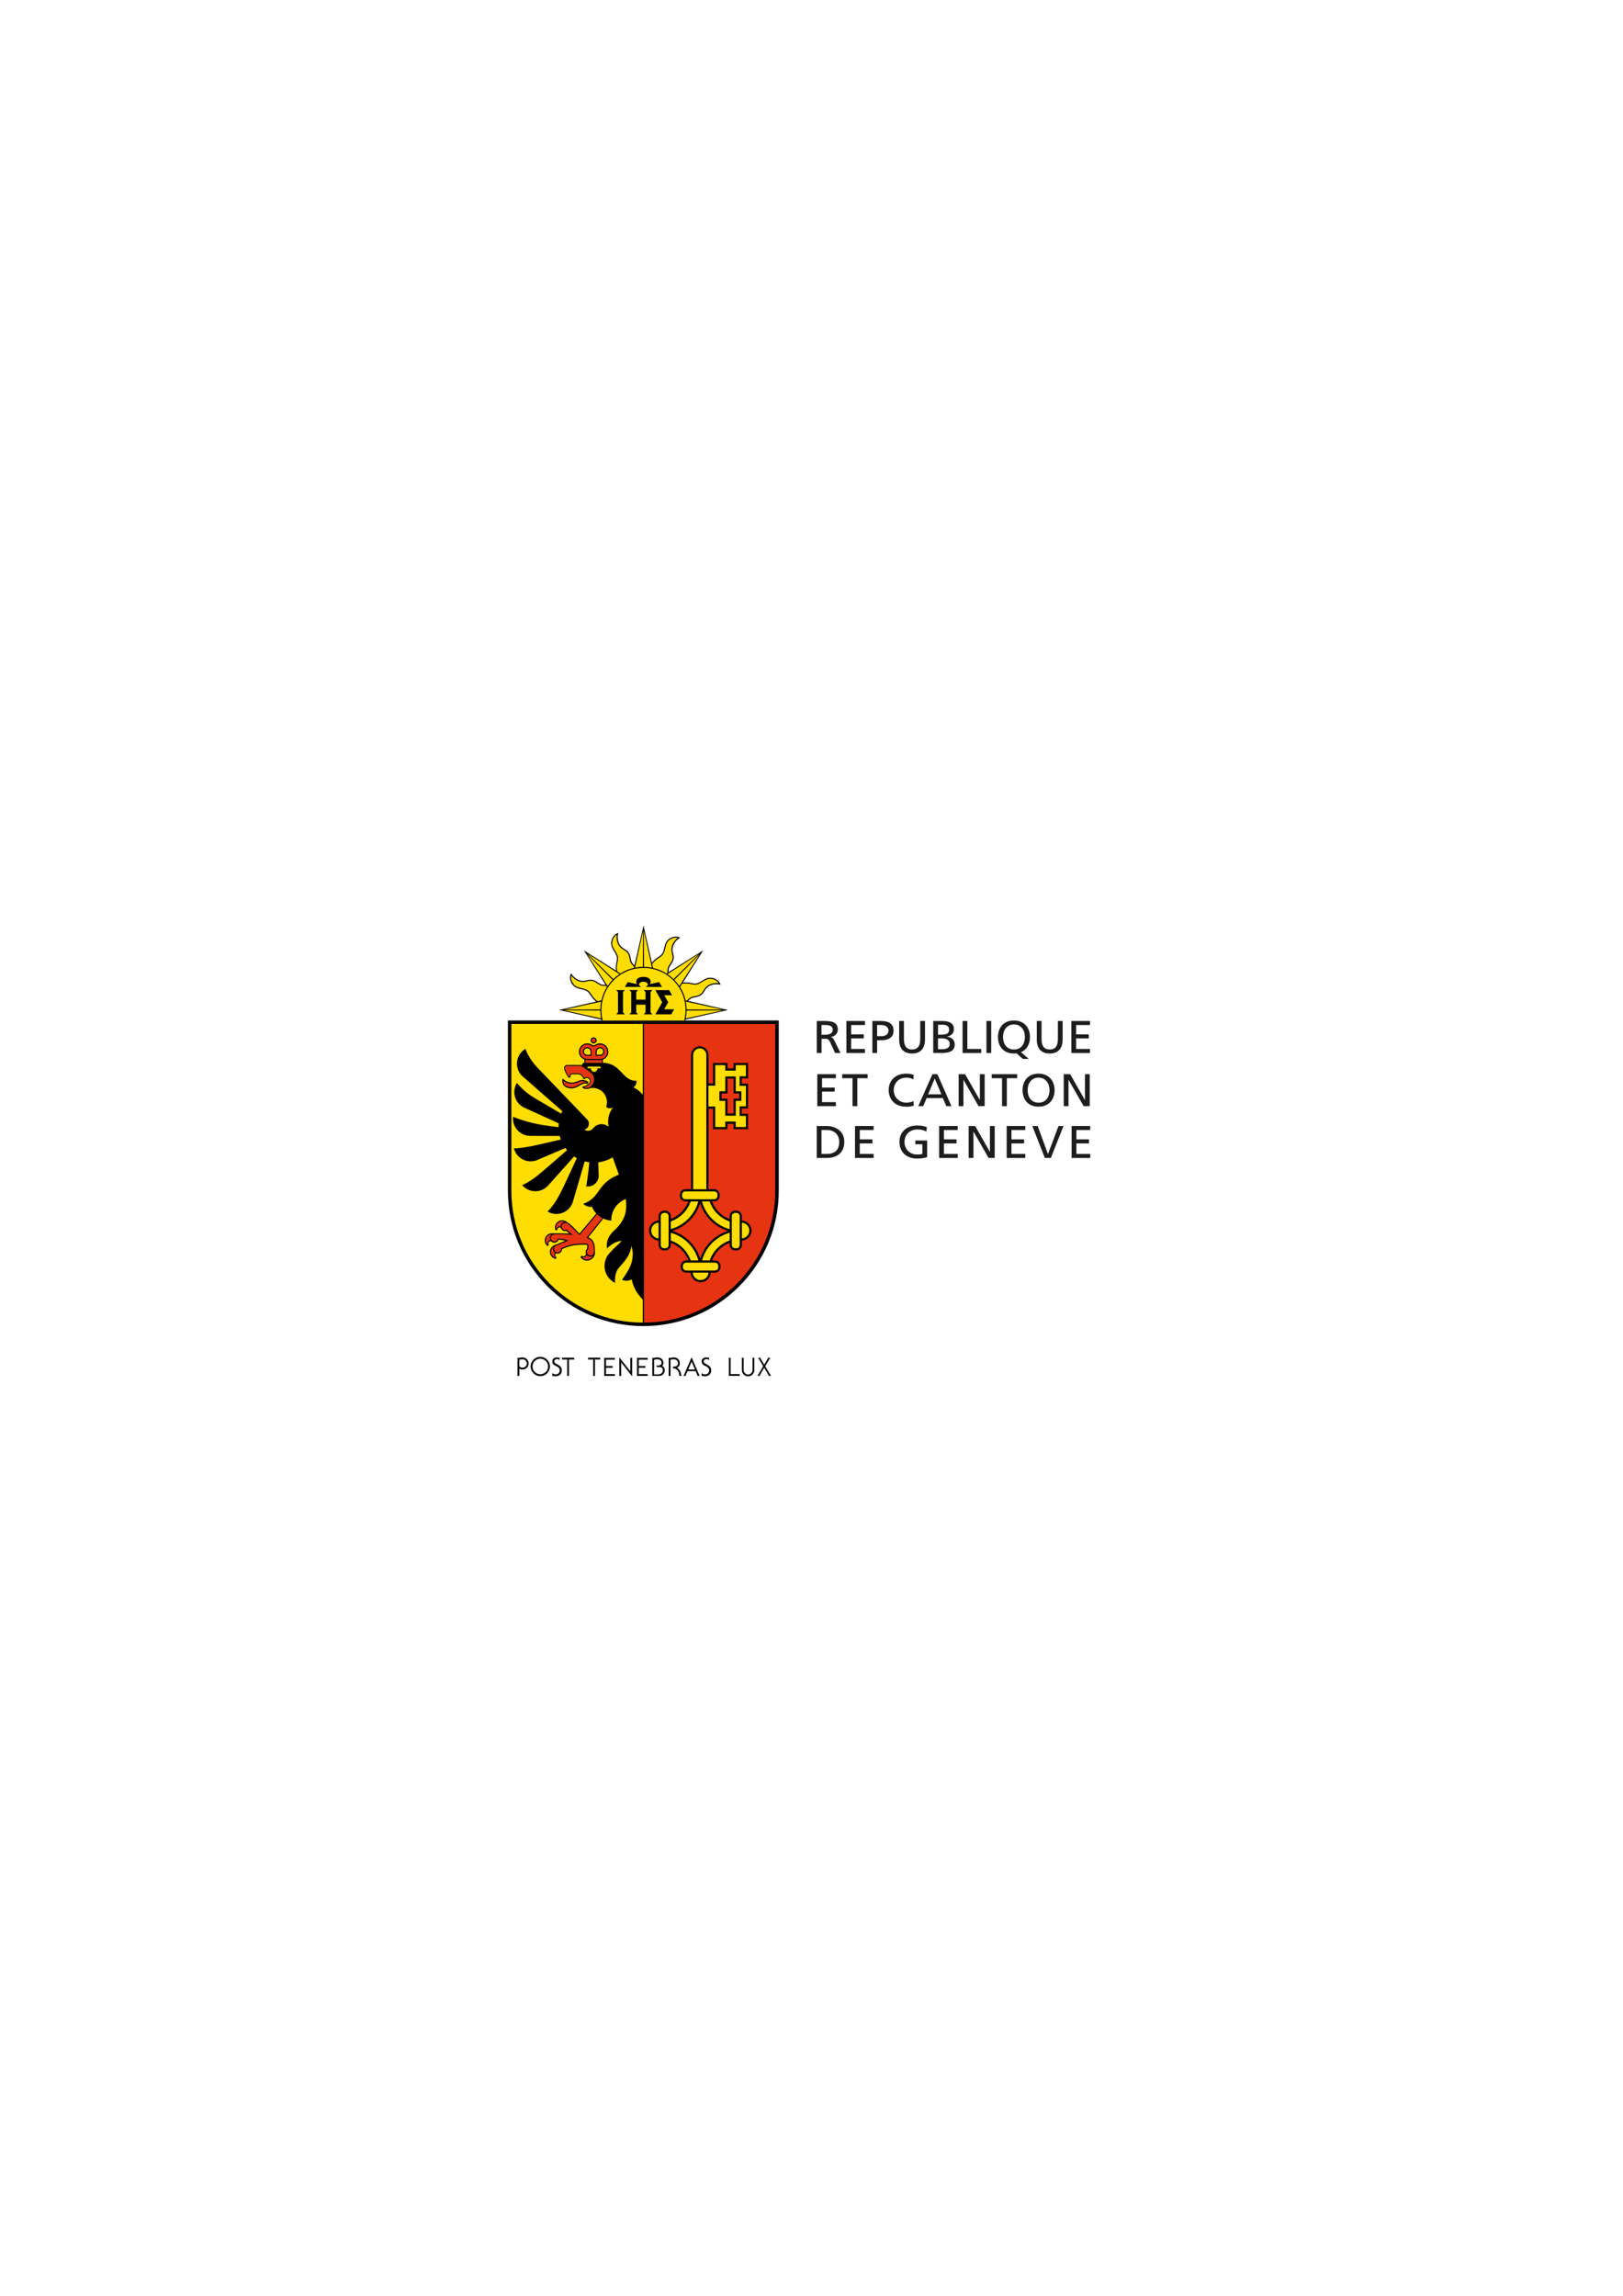 <?xml version="1.0" encoding="UTF-8"?> <svg xmlns="http://www.w3.org/2000/svg" version="1.1" viewBox="0 0 595.28 841.89"><defs><style> .cls-1 { stroke: #1d1d1b; stroke-width: .23px; } .cls-1, .cls-2 { fill: #fd0; } .cls-3 { fill: #1d1d1b; } .cls-4 { stroke: #e30613; stroke-width: .25px; } .cls-4, .cls-5 { fill: none; } .cls-6 { fill: #e63312; } .cls-5 { stroke: #000; stroke-width: 5.63px; } </style></defs><g><g id="Calque_1"><g><path d="M252.37,367.06c.1-.14.32-.37.9-.8.42-.32,1.03-.44,1.66-.56.71-.13,1.45-.28,2.09-.71.65-.45,1.01-1.02,1.35-1.57.42-.68.85-1.37,1.85-1.9,1.79-.93,3.68-.47,3.7-.47l.39.1-.15-.37c-.6-1.43-2.35-2.39-4.08-2.23-.91.08-1.76.61-2.59,1.12-.72.44-1.4.86-2.07.97-.59.1-1.16-.01-1.81-.14-.81-.16-1.79-.36-3.14-.19l7.46-11.81-12.68,7.98c-.03-.16-.04-.48.06-1.21.07-.53.42-1.04.78-1.57.41-.6.83-1.22.97-1.99.15-.78,0-1.43-.16-2.07-.18-.77-.37-1.57-.03-2.65.61-1.92,2.27-2.94,2.28-2.95l.34-.2-.37-.15c-1.44-.59-3.35-.03-4.46,1.31-.58.7-.82,1.68-1.04,2.62-.2.82-.38,1.6-.78,2.15-.35.49-.82.81-1.38,1.18-.69.45-1.52,1.01-2.36,2.09l-3.07-13.61-3.32,14.6c-.13-.1-.36-.31-.82-.91-.32-.42-.44-1.03-.56-1.66-.14-.71-.28-1.45-.71-2.09-.44-.65-1.02-1.01-1.57-1.35-.68-.42-1.38-.85-1.9-1.85-.93-1.79-.48-3.68-.47-3.7l.1-.39-.37.15c-1.43.6-2.39,2.35-2.23,4.08.08.91.61,1.77,1.12,2.6.44.72.86,1.4.97,2.07.1.59,0,1.16-.14,1.81-.16.81-.36,1.79-.19,3.15l-11.8-7.45,7.97,12.66c-.17.03-.48.04-1.22-.07-.53-.07-1.03-.42-1.57-.78-.6-.41-1.22-.83-1.99-.97-.77-.14-1.43,0-2.07.16-.77.18-1.57.37-2.65.03-1.92-.61-2.94-2.27-2.95-2.29l-.21-.34-.15.36c-.59,1.44-.03,3.36,1.31,4.46.7.58,1.68.82,2.62,1.04.82.2,1.6.39,2.15.78.5.35.81.82,1.18,1.38.46.69,1.02,1.53,2.11,2.38l-13.62,3.07,15.52,3.54c.03.22.05.29.05.29h.51s29.88,0,29.88,0h.37s.04-.21.06-.31l15.54-3.51-14.61-3.33Z"></path><path d="M186.29,374.21v62.41c0,13.27,5.17,25.74,14.55,35.12,9.38,9.38,21.85,14.55,35.12,14.55s25.74-5.16,35.12-14.55c9.38-9.38,14.55-21.86,14.55-35.12v-62.41h-99.33Z"></path><path class="cls-2" d="M187.56,436.63v-61.14h48.23v109.52c-12.79,0-24.93-5.04-34.06-14.17-9.14-9.14-14.17-21.29-14.17-34.22Z"></path><path class="cls-6" d="M284.34,436.63c0,12.92-5.03,25.07-14.17,34.22-9.11,9.11-21.21,14.13-33.97,14.17v-109.52h48.14v61.14Z"></path><polyline class="cls-5" points="269.16 452.14 269.16 452.14 269.16 452.14 269.16 452.14 269.16 452.14 269.16 452.14 269.16 452.14"></polyline><path d="M259.86,436.09v-49.22c0-.85-.33-1.65-.94-2.26-.6-.6-1.41-.94-2.26-.94-1.76,0-3.2,1.43-3.2,3.19v49.22h.8v-49.22c0-.64.25-1.24.7-1.7.45-.45,1.05-.7,1.7-.7s1.24.25,1.69.7c.45.45.7,1.06.7,1.7v49.22h.8Z"></path><path d="M215.7,396.7s-.83-.66-2.12-.66c-.64,0-1.13.2-1.65.41-.62.25-1.26.51-2.29.53-1.84.02-2.97-1.24-2.98-1.25l-.26-.29-.08.38c-.19.85-.05,1.57.41,2.14.74.93,2.09,1.18,2.76,1.18,1.32,0,2.35-.6,3.1-1.04.14-.08.27-.16.39-.22,1.39-.76,1.97-.56,2.25-.46l.05.02.15.05.08-.13.24-.38.09-.15-.14-.11Z"></path><path d="M217.74,382.63c.3,0,.58-.12.79-.33.21-.21.33-.49.33-.79s-.12-.58-.33-.79c-.21-.21-.49-.33-.79-.33-.62,0-1.12.51-1.12,1.12,0,.3.11.58.33.79.21.21.49.33.79.33Z"></path><line class="cls-4" x1="229.53" y1="456.83" x2="224.56" y2="461.75"></line><path d="M274.53,448.63c-.66-.66-1.51-1.03-2.43-1.07v-1.6c0-.53-.21-1.03-.58-1.41-.38-.38-.88-.59-1.41-.59h-.48c-1.1,0-2,.9-2,2v1.1c-1.46-.54-2.81-1.4-3.95-2.54-1.14-1.14-2-2.49-2.54-3.96h.82c.54,0,1.04-.21,1.41-.58.38-.37.58-.88.58-1.41v-.48c0-.53-.21-1.03-.58-1.41-.38-.38-.88-.59-1.41-.59h-10.58c-1.1,0-2,.9-2,2v.48c0,.53.21,1.04.58,1.41.38.38.88.58,1.41.58h1.1c-1.11,2.98-3.47,5.34-6.43,6.47v-1.07c0-1.1-.9-2-2-2h-.48c-.53,0-1.04.21-1.41.59-.38.38-.59.88-.59,1.41v1.6c-.92.05-1.77.42-2.43,1.07-.7.7-1.09,1.63-1.09,2.62s.39,1.92,1.09,2.62c.65.65,1.51,1.03,2.43,1.07v1.6c0,.53.21,1.03.59,1.41.38.38.88.59,1.41.59h.48c.54,0,1.04-.21,1.41-.59.38-.38.59-.88.59-1.41v-.81c1.46.55,2.79,1.4,3.92,2.53,1.14,1.14,2,2.48,2.54,3.95h-.82c-1.1,0-2,.89-2,2v.48c0,.53.21,1.03.59,1.41.38.38.88.59,1.41.59h1.6c.05.92.42,1.78,1.08,2.43.7.7,1.63,1.08,2.62,1.08s1.92-.38,2.62-1.08c.65-.66,1.03-1.52,1.08-2.43h1.6c.53,0,1.04-.21,1.41-.59.38-.38.58-.88.58-1.41v-.48c0-.53-.21-1.04-.58-1.41-.38-.38-.88-.58-1.41-.58h-1.1c.54-1.47,1.4-2.81,2.54-3.95,1.13-1.13,2.47-1.99,3.92-2.53v.81c0,.53.21,1.03.59,1.41.38.38.88.59,1.41.59h.48c.54,0,1.04-.21,1.41-.59.38-.38.58-.88.58-1.41v-1.6c.92-.05,1.78-.42,2.43-1.07.7-.7,1.08-1.63,1.08-2.62s-.39-1.92-1.08-2.62Z"></path><path class="cls-2" d="M256.97,469.41c-.77,0-1.5-.3-2.05-.85-.5-.51-.8-1.16-.84-1.87h5.79c-.1,1.51-1.36,2.72-2.9,2.72Z"></path><path class="cls-2" d="M241.55,454.15c-1.51-.1-2.71-1.36-2.71-2.89,0-.78.3-1.51.85-2.05.5-.5,1.16-.79,1.86-.84v5.79Z"></path><path class="cls-2" d="M246.03,447.89c1.66-.57,3.18-1.52,4.46-2.8,1.29-1.29,2.25-2.84,2.82-4.52h2.83c-1.35,4.91-5.21,8.79-10.11,10.15v-2.83Z"></path><path class="cls-6" d="M256.8,441.18c.72,2.38,2.02,4.57,3.83,6.38,1.82,1.82,4.01,3.12,6.41,3.84-4.88,1.48-8.73,5.34-10.21,10.23-1.48-4.89-5.35-8.76-10.24-10.24,2.38-.72,4.57-2.02,6.38-3.83,1.81-1.81,3.11-4,3.83-6.38Z"></path><path class="cls-2" d="M246.03,454.9v-2.83c2.4.66,4.59,1.92,6.4,3.73,1.81,1.81,3.08,4.02,3.73,6.43h-2.83c-1.18-3.42-3.89-6.14-7.3-7.32Z"></path><path class="cls-2" d="M267.62,454.9c-3.42,1.19-6.12,3.9-7.3,7.32h-2.83c.65-2.41,1.92-4.62,3.73-6.43,1.8-1.8,4-3.07,6.4-3.73v2.83Z"></path><path class="cls-2" d="M267.62,450.74c-2.41-.65-4.61-1.93-6.43-3.74-1.81-1.81-3.08-4.02-3.74-6.43h2.83c.58,1.68,1.53,3.22,2.82,4.52,1.29,1.29,2.84,2.25,4.52,2.82v2.83Z"></path><path d="M194.63,501.1c0-1.96,1.58-3.54,3.54-3.54s3.54,1.58,3.54,3.54-1.58,3.54-3.54,3.54-3.54-1.59-3.54-3.54ZM198.17,503.95c1.57,0,2.85-1.28,2.85-2.85s-1.28-2.86-2.85-2.86-2.86,1.28-2.86,2.86,1.28,2.85,2.86,2.85Z"></path><path d="M215.7,497.88v.77s.12-.09.19-.11h1.68v5.81c0,.06-.12.2-.12.2h.88s-.11-.14-.11-.2v-5.81h1.72c.07.02.19.11.19.11v-.77h-4.45Z"></path><path d="M206.16,497.88v.77s.12-.09.19-.11h1.68v5.81c0,.06-.11.2-.11.2h.88s-.11-.14-.11-.2v-5.81h1.72c.07.02.19.11.19.11v-.77h-4.44Z"></path><path d="M222.42,498.6h2.89c.07,0,.21.12.21.12v-.77h-3.25s0,0,0,0h-.77s.11.12.11.19v6.21c0,.06-.11.21-.11.21h4.01s0-.66,0-.66v-.12s-.14.12-.21.12h-2.89s-.09-.04-.14-.07v-2.25h2.19c.07,0,.21.12.21.12v-.88s-.15.11-.21.11h-2.19v-2.31h.15Z"></path><path d="M234.45,498.6h2.89c.07,0,.21.12.21.12v-.77h-3.25s0,0,0,0h-.77s.11.12.11.19v6.21c0,.06-.12.21-.12.21h4.01s0-.66,0-.66v-.12s-.14.12-.21.12h-2.89s-.1-.04-.14-.07v-2.25h2.19c.07,0,.21.12.21.12v-.88s-.15.11-.21.11h-2.19v-2.31h.15Z"></path><path d="M231.85,497.94h-.77s.11.14.11.21v4.7l-4.03-5.09v6.59c0,.06-.11.21-.11.21h.88s-.11-.14-.11-.21v-4.73l4.03,5.09v-6.56c0-.06.12-.21.12-.21h-.12Z"></path><path d="M191.69,497.78c-.41,0-.94.07-1.23.16-.11.03-.21.03-.25.03-.07,0-.18-.03-.18-.03-.06-.02-.21-.09-.21-.09v6.49c0,.06-.11.21-.11.21h.88s-.11-.14-.11-.21v-2.45c.35.21.76.31,1.21.31,1.22,0,2.21-.99,2.21-2.21s-.99-2.21-2.21-2.21ZM191.69,501.54c-.47,0-.92-.16-1.21-.46v-2.42c.35-.16.82-.2,1.21-.2.85,0,1.54.69,1.54,1.54s-.69,1.54-1.54,1.54Z"></path><path d="M205.26,498.81v-1.01s-.12.09-.22.09-.61-.12-.92-.12-1.56.19-1.56,1.49c0,.94.68,1.36,1.2,1.6s1.54.58,1.54,1.68-.93,1.45-1.51,1.45-.98-.22-1.23-.5v1.17s.14-.09.27-.09.59.13.92.13c.56,0,2.3-.25,2.3-2.15,0-1.06-.53-1.61-1.43-2.11-.85-.47-1.31-.58-1.31-1.19s.56-.85.96-.85.74.05.99.4Z"></path><path d="M242.82,500.86c.28-.18.52-.53.52-.98,0-1.22-.8-2.1-2.22-2.1-.41,0-.94.07-1.23.16-.11.03-.21.03-.25.03-.07,0-.18-.03-.18-.03-.06-.02-.21-.09-.21-.09v6.49c0,.06-.11.21-.11.21h.88,0s1.82,0,1.82,0c.98,0,1.97-.81,1.97-2,0-.88-.4-1.47-.98-1.7ZM241.54,504h-1.64v-5.34c.35-.16.82-.2,1.21-.2,1.03,0,1.55.57,1.55,1.43,0,.37-.47.82-.96.82-.43,0-.49,0-.84,0v.61h1.03c1.06,0,1.21.62,1.21,1.26s-.59,1.41-1.57,1.41Z"></path><path d="M249.84,504.17c-.09-.78-.4-2.01-1.54-2.62.63-.26,1.04-.76,1.04-1.55,0-1.22-.73-2.21-2.21-2.21-.41,0-.94.07-1.23.16-.11.03-.21.03-.25.03-.07,0-.18-.03-.18-.03-.06-.02-.21-.09-.21-.09v6.49c0,.06-.11.21-.11.21h.88s-.11-.14-.11-.21v-5.69c.36-.16.82-.2,1.21-.2,1.04,0,1.54.69,1.54,1.54,0,.73-.63,1.16-1.54,1.16h-.3v.6c1.85,0,2.31,1.87,2.31,2.58v.21h.9s-.19-.31-.19-.37Z"></path><path d="M256.51,504.34l-2.85-6.61-2.85,6.61c-.05.1-.15.21-.15.21h.91s-.1-.12-.07-.21l.66-1.53h3.01l.64,1.53c.03.09-.07.21-.07.21h.91s-.1-.1-.15-.21ZM252.43,502.21l1.24-2.87,1.24,2.87h-2.48Z"></path><path d="M260.06,498.81v-1.01s-.12.09-.22.09-.61-.12-.92-.12-1.56.19-1.56,1.49c0,.94.68,1.36,1.2,1.6.52.25,1.54.58,1.54,1.68s-.93,1.45-1.51,1.45-.98-.22-1.23-.5v1.17s.14-.09.27-.09.59.13.92.13c.56,0,2.3-.25,2.3-2.15,0-1.06-.53-1.61-1.43-2.11-.85-.47-1.31-.58-1.31-1.19s.56-.85.96-.85.74.05.99.4Z"></path><path d="M282.64,504.34l-1.97-3.34,1.7-2.86c.04-.06.18-.21.18-.21h-.97s.11.13.07.21l-1.36,2.29-1.35-2.29c-.04-.07.07-.21.07-.21h-.97s.14.14.18.21l1.7,2.86-1.97,3.34c-.06.1-.18.21-.18.21h.97s-.11-.13-.07-.21l1.63-2.76,1.63,2.76c.05.08-.07.21-.07.21h.97s-.12-.1-.18-.21Z"></path><path d="M276.68,502.41c0,1.26-1.02,2.29-2.29,2.29s-2.29-1.02-2.29-2.29h0v-4.27c0-.06-.11-.21-.11-.21h.89s-.12.14-.12.21v4.27h0c0,.9.73,1.63,1.63,1.63s1.63-.73,1.63-1.63h0v-4.27c0-.06-.11-.21-.11-.21h.88s-.12.14-.12.21v4.27h0Z"></path><path d="M271.07,503.89h-3.08v-5.74c0-.07.11-.21.11-.21h-.89s.11.14.11.21v6.19c0,.06-.11.21-.11.21h4.07v-.77s-.14.11-.21.11Z"></path><rect class="cls-6" x="214.72" y="388.57" width="6.02" height="1.16"></rect><polygon points="269.05 389.8 269.05 391.8 266.82 391.8 266.82 389.8 261.53 389.8 261.53 397.31 259.05 397.32 259.05 406.56 261.53 406.58 261.53 414.09 266.82 414.09 266.82 412.09 269.05 412.09 269.05 414.09 274.39 414.09 274.39 408.42 272.07 408.42 272.07 406.5 274.39 406.5 274.39 397.39 272.07 397.39 272.07 395.47 274.39 395.47 274.39 389.8 269.05 389.8"></polygon><polygon class="cls-2" points="273.59 394.68 271.27 394.68 271.27 398.19 273.59 398.19 273.59 405.7 271.27 405.7 271.27 409.21 273.59 409.21 273.59 413.29 269.85 413.29 269.85 411.29 266.02 411.29 266.02 413.29 262.33 413.29 262.33 405.78 259.84 405.78 259.84 398.11 262.33 398.11 262.33 390.6 266.02 390.6 266.02 392.6 269.85 392.6 269.85 390.6 273.59 390.6 273.59 394.68"></polygon><polygon points="269.85 400.19 269.85 394.75 266.02 394.75 266.02 400.19 263.86 400.19 263.86 403.7 266.02 403.7 266.02 409.14 269.85 409.14 269.85 403.7 271.93 403.7 271.93 400.19 269.85 400.19"></polygon><polygon class="cls-6" points="269.05 408.34 266.82 408.34 266.82 402.9 264.66 402.9 264.66 400.99 266.82 400.99 266.82 395.55 269.05 395.55 269.05 400.99 271.13 400.99 271.13 402.9 269.05 402.9 269.05 408.34"></polygon><path class="cls-2" d="M254.25,436.09v-49.22c.03-.64.28-1.24.73-1.7.45-.45,1.05-.7,1.69-.7s1.24.25,1.69.7c.45.45.7,1.06.7,1.7v49.22h-4.82Z"></path><path class="cls-2" d="M269.62,457.75c-.32,0-.62-.12-.85-.35-.23-.23-.35-.53-.35-.85v-10.59c0-.32.13-.62.35-.84.23-.23.53-.35.85-.35h.48c.32,0,.62.12.85.35.23.23.35.53.35.84v10.59c0,.66-.54,1.2-1.2,1.2h-.48Z"></path><path class="cls-2" d="M272.1,454.15v-5.79c.7.05,1.36.34,1.87.84.55.55.85,1.28.85,2.05,0,1.54-1.2,2.8-2.72,2.89Z"></path><path class="cls-2" d="M243.55,457.75c-.66,0-1.2-.54-1.2-1.2v-10.59c0-.32.12-.62.35-.84.23-.23.53-.35.85-.35h.48c.32,0,.62.12.85.35.23.23.35.53.35.84v10.59c0,.32-.12.62-.35.85-.23.23-.53.35-.85.35h-.48Z"></path><path class="cls-2" d="M263.15,438.57c0,.66-.54,1.2-1.2,1.2h-10.58c-.32,0-.62-.12-.85-.35-.23-.23-.35-.53-.35-.85v-.48c0-.32.13-.62.35-.85.23-.23.53-.35.85-.35h10.58c.32,0,.62.12.85.35.23.23.35.53.35.85v.48Z"></path><path class="cls-2" d="M250.48,464.22c0-.32.12-.62.35-.85.23-.23.53-.35.85-.35h10.58c.32,0,.62.12.85.35.23.23.35.53.35.85v.48c0,.66-.54,1.2-1.2,1.2h-10.58c-.32,0-.62-.12-.85-.35-.23-.23-.35-.53-.35-.85v-.48Z"></path><path class="cls-6" d="M212.78,397.52c-.13.07-.26.15-.4.23-.75.44-1.69.98-2.9.98-.56,0-1.8-.21-2.45-1.03-.31-.39-.44-.88-.38-1.44.47.41,1.52,1.12,3,1.11,1.11,0,1.81-.3,2.44-.55.5-.21.94-.38,1.5-.38.85,0,1.46.31,1.72.48l-.05.08c-.37-.12-1.07-.24-2.47.52Z"></path><path class="cls-6" d="M217.01,381.51c0-.19.08-.37.21-.51.14-.14.32-.21.51-.21s.37.07.51.21c.13.14.21.32.21.51,0,.4-.33.72-.72.72-.19,0-.38-.08-.51-.21-.14-.14-.21-.32-.21-.51Z"></path><path d="M223.14,385.67c0-.82-.32-1.59-.9-2.17-.58-.58-1.35-.9-2.16-.9-.66,0-1.3.21-1.85.62-.11.08-.29.07-.42.07h-.08c-.29,0-.46-.04-.5-.07-.53-.4-1.17-.62-1.84-.62-1.69,0-3.06,1.37-3.06,3.06,0,.82.32,1.59.9,2.16.32.32.69.55,1.1.7v1.19h.4v-1.07c.22.05.44.08.67.08h4.69c.22,0,.44-.02.66-.07v1.08h.4v-1.2c.41-.15.79-.39,1.11-.71.58-.58.9-1.35.9-2.16Z"></path><path class="cls-6" d="M220.08,388.33h-4.69c-.71,0-1.38-.28-1.88-.78-.5-.5-.78-1.17-.78-1.88s.28-1.38.78-1.88c.5-.5,1.17-.78,1.88-.78.59,0,1.14.19,1.6.54.17.13.5.16.74.16h.07c.18,0,.45.01.66-.15.48-.36,1.04-.54,1.61-.54.71,0,1.38.28,1.88.78.5.5.78,1.17.78,1.88,0,1.46-1.19,2.66-2.66,2.66Z"></path><path d="M215.39,384.02c-.87,0-1.59.71-1.59,1.59,0,.42.16.82.46,1.12.3.3.7.46,1.12.46h1.39s.2,0,.2,0v-1.58c0-.42-.16-.82-.46-1.12-.3-.3-.7-.47-1.12-.47Z"></path><path d="M220.07,384.02c-.87,0-1.59.71-1.59,1.59v1.58h1.59c.42,0,.82-.16,1.12-.46.3-.3.47-.7.47-1.12s-.17-.82-.47-1.12c-.3-.3-.7-.47-1.12-.47Z"></path><path class="cls-2" d="M216.58,386.79c-.38,0-1.19,0-1.19,0-.32,0-.62-.12-.84-.35-.22-.22-.35-.53-.35-.84s.12-.62.35-.84c.22-.22.52-.35.84-.35s.61.12.84.35c.22.22.35.52.35.84v1.18Z"></path><path class="cls-2" d="M220.07,386.79s-.81,0-1.19,0v-1.18c0-.32.12-.62.35-.84.22-.22.52-.35.84-.35s.62.12.84.35c.22.22.35.52.35.84,0,.65-.53,1.19-1.18,1.19Z"></path><path class="cls-2" d="M265.08,370.24l-13.26-.07c-.01-.98-.11-1.95-.3-2.9l13.56,2.97Z"></path><path class="cls-2" d="M249.17,361.59c-.53-.8-1.15-1.55-1.83-2.26l9.32-9.41-7.49,11.67Z"></path><path class="cls-2" d="M256.47,349.73l-9.42,9.33c-.7-.69-1.46-1.3-2.26-1.84l11.68-7.49Z"></path><path class="cls-2" d="M241.68,351.27c.59-.39,1.09-.73,1.48-1.28.43-.62.64-1.47.84-2.29.22-.9.44-1.84.96-2.46.89-1.07,2.42-1.61,3.63-1.31-.55.42-1.63,1.4-2.11,2.93-.37,1.18-.17,2.03.02,2.86.15.62.29,1.21.16,1.9-.13.68-.53,1.27-.91,1.84-.39.58-.76,1.12-.85,1.74-.14,1.02-.08,1.31-.02,1.49l-.45.29c-1.51-.95-3.16-1.64-4.9-2.03l-.32-1.41c.86-1.2,1.71-1.77,2.46-2.27Z"></path><path class="cls-2" d="M239.11,354.85c-.94-.19-1.91-.29-2.89-.3l-.06-13.24,2.96,13.54Z"></path><path class="cls-2" d="M235.88,341.31l-.06,13.24c-.99.01-1.96.12-2.9.3l2.96-13.55Z"></path><path class="cls-2" d="M226.5,352.85c.14-.69.26-1.29.14-1.95-.13-.74-.58-1.49-1.03-2.21-.48-.79-.99-1.61-1.06-2.42-.13-1.39.57-2.85,1.64-3.5-.09.69-.16,2.14.58,3.57.57,1.1,1.32,1.56,2.04,2,.54.34,1.06.65,1.45,1.23.39.57.52,1.27.65,1.94.13.69.25,1.33.63,1.83.63.83.88.99,1.04,1.07l-.12.53c-1.76.4-3.41,1.1-4.9,2.03l-1.22-.77c-.25-1.46-.04-2.47.14-3.36Z"></path><path class="cls-2" d="M227.22,357.22c-.81.54-1.57,1.15-2.26,1.83l-9.41-9.32,11.67,7.49Z"></path><path class="cls-2" d="M215.36,349.92l9.32,9.41c-.68.69-1.29,1.45-1.84,2.26l-7.48-11.67Z"></path><path class="cls-2" d="M220.48,367.29c-.19.94-.29,1.9-.3,2.89l-13.23.07,13.53-2.95Z"></path><path class="cls-2" d="M206.95,370.51l13.23.06c.01.98.11,1.95.3,2.9l-13.54-2.96Z"></path><path class="cls-2" d="M220.57,366.86l-1.38.31c-1.22-.87-1.79-1.72-2.29-2.48-.39-.59-.73-1.09-1.28-1.48-.62-.44-1.47-.64-2.29-.84-.9-.21-1.84-.44-2.46-.96-1.08-.89-1.61-2.42-1.31-3.63.42.55,1.4,1.63,2.93,2.11,1.18.37,2.03.17,2.86-.02.62-.15,1.21-.29,1.9-.16.68.13,1.27.53,1.84.91.58.39,1.12.76,1.74.85,1.02.14,1.32.08,1.49.02l.29.46c-.94,1.49-1.64,3.14-2.04,4.91Z"></path><path class="cls-2" d="M221.06,374.21c-.32-1.25-.48-2.53-.48-3.83,0-4.12,1.6-7.99,4.52-10.91,2.91-2.92,6.79-4.52,10.91-4.52s8,1.6,10.91,4.52c2.91,2.91,4.52,6.79,4.52,10.91,0,1.3-.16,2.58-.48,3.83h-29.89Z"></path><path class="cls-2" d="M249.41,361.96l.77-1.22c1.46-.24,2.46-.04,3.34.14.69.14,1.29.26,1.96.14.74-.13,1.49-.59,2.21-1.03.79-.48,1.61-.98,2.43-1.06,1.39-.13,2.84.57,3.5,1.64-.69-.1-2.14-.16-3.57.58-1.1.57-1.56,1.32-2,2.04-.34.54-.65,1.06-1.24,1.46-.57.39-1.27.53-1.94.65-.69.13-1.33.25-1.83.63-.8.61-.98.86-1.07,1.03l-.52-.12c-.39-1.73-1.08-3.38-2.02-4.89Z"></path><path class="cls-2" d="M251.52,373.47c.19-.95.29-1.92.3-2.89l13.25-.06-13.56,2.96Z"></path><path d="M236.79,361.91h6.02l-1.04-1.76-3.43.75c.64-.71.51-2.66-2.33-2.67h-.02c-2.83.01-2.97,1.95-2.33,2.67l-3.43-.75-1.04,1.76h6.02c-1.52-.74-.72-1.89.79-1.9,1.51,0,2.31,1.15.79,1.9Z"></path><polygon points="228.5 363.8 229.16 363.07 228.5 363.07 227.59 363.07 226.67 363.07 226.01 363.07 226.67 363.8 226.67 371.24 226.01 371.98 226.67 371.98 227.59 371.98 228.5 371.98 229.16 371.98 228.5 371.24 228.5 363.8"></polygon><polygon points="238.61 363.8 239.27 363.07 238.61 363.07 237.69 363.07 236.77 363.07 236.11 363.07 236.77 363.8 236.77 366.58 233.36 366.58 233.36 363.8 234.01 363.07 233.36 363.07 232.44 363.07 231.52 363.07 230.86 363.07 231.52 363.8 231.52 371.24 230.86 371.98 231.52 371.98 232.44 371.98 233.36 371.98 234.01 371.98 233.36 371.24 233.36 368.44 236.77 368.44 236.77 371.24 236.11 371.98 236.77 371.98 237.69 371.98 238.61 371.98 239.27 371.98 238.61 371.24 238.61 363.8"></polygon><polygon points="243.61 370.12 245.09 367.53 243.62 364.97 246.51 364.97 245.44 363.09 240.37 363.09 242.9 367.53 240.37 371.98 246.18 371.98 247.24 370.12 243.61 370.12"></polygon><path d="M220.71,445.25c-.95-.72-1.9-.38-2.27.09-.27.34-5.04,6.01-5.87,6.99-.15-.12-.39-.31-.66-.6-1.06-1.13-2.67-2.85-3.75-3.46-.02-.01-.05-.03-.07-.04-.5-.44-1.12-.71-1.78-.74-.7-.03-1.38.21-1.9.69-.79.73-1.06,1.85-.68,2.86l.05.14.14-.02.35-.06.15-.03v-.15c0-.23.1-.46.28-.62.26-.25.66-.28.97-.11.08.29.23.58.46.81.42.42,1,.56,1.62.41l1.04.95c-1.7-.1-5.15-.07-5.36-.07-.08,0-.17,0-.26,0-.87-.06-1.36-.06-1.86.2-.62.33-1.12.83-1.35,1.49-.36,1.02-.08,2.13.73,2.85l.11.1.12-.09.28-.21.12-.09-.07-.14c-.11-.21-.13-.46-.05-.69.13-.36.51-.59.9-.54.21.23.48.39.79.47.44.12.9.06,1.29-.17.35-.2.61-.51.75-.87,1.14.09,1.95.27,2.41.4l-3.03,1.27c-.25.09-.35.11-.48.16-.79.26-1.24.54-1.65,1.11-.41.57-.57,1.27-.46,1.96.17,1.06.97,1.9,2.02,2.14l.14.03.06-.13.14-.32.06-.14-.13-.08c-.2-.12-.33-.34-.37-.58-.05-.3.08-.61.32-.79.22.07.45.11.68.08.85-.07,1.5-.78,1.56-1.69h.03c.86-.38,2.87-1.23,4.92-1.41,1.98-.17,3.02-.16,3.58-.16h.16c.21,0,.36.04.44.12.06.06.08.14.08.27,0,.27-.07.88-.09,1.09-.3.3-.48.69-.51,1.12-.01.26.03.52.13.75-.02.4-.29.75-.68.86-.25.07-.53.03-.75-.11l-.14-.09-.11.13-.27.29-.11.12.1.13c.72.95,1.94,1.37,3.09,1.05.75-.21,1.38-.69,1.77-1.37.38-.66.48-1.43.36-2.18,0-.24-.02-.55-.02-.66,0-2.73-1.26-3.8-2.4-4.22l5.23-6.56h0s0-.02,0-.02c.23-.39.46-1.3-.34-1.91Z"></path><path class="cls-6" d="M216,461.8c-.94.26-1.93-.05-2.56-.78l.05-.05c.28.13.61.16.92.08.41-.11.72-.4.87-.77,0,0,0,0,0,0,.39.38,1.35.91,2.24.26.03-.03.07-.05.1-.07-.02.05-.05.1-.08.15-.33.59-.88,1.01-1.53,1.19Z"></path><path class="cls-6" d="M203.44,452.68h-.02c-.41-.05-1.12.22-1.32.96-.09.34-.04.69.13.99.17.3.45.52.79.61.34.09.69.04.99-.13.3-.17.52-.45.61-.79l.04-.16h.16c2.09.15,3.13.6,3.17.62l.42.18-.42.18-3.59,1.48c-.88.21-1.24.77-1.18,1.47.03.35.19.66.46.89.26.23.6.34.95.31.69-.05,1.2-.66,1.2-1.43v-.13l.12-.05.15-.06c.87-.37,2.93-1.24,5.04-1.42,2-.17,3.09-.16,3.61-.16h.16c.33,0,.56.08.72.23.13.13.2.32.2.56,0,.35-.1,1.17-.1,1.2v.08s-.06.05-.06.05c-.26.23-.41.55-.43.9-.02.35.1.69.32.93.04.03.88.82,1.72.21.68-.5.59-1.12.57-1.74,0-.09,0-.16,0-.31.03-2.13-.85-3.68-2.42-4.12l-.29-.08.19-.24,5.41-6.79-.02.02s.48-.84-.24-1.39c-.81-.61-1.51-.26-1.72.02-.29.37-5.76,6.87-6,7.14l-.12.14-.15-.1c-.14-.1-.43-.29-.87-.76-.98-1.05-2.63-2.8-3.65-3.39-.42-.24-1.1-.25-1.61.27-.48.5-.45,1.32.06,1.83.43.43.97.39,1.34.28l.11-.03.08.07,1.55,1.41.56.44-.71-.09c-1.25-.16-5.86-.12-5.91-.12h-.01Z"></path><path d="M216.21,399.1l-.08-.4c-.6.33-1.47.2-1.94.01.82-.1,1.5-.63,2.08-1.15.31-.27.51-.74.51-1.16s-.16-.78-.44-1.07c-.29-.29-.67-.44-1.07-.44-.38,0-.7.12-.98.37-.38-.94-1.36-1.72-2.22-1.72h-2.29c-.68,0-.92.5-.92.92v.31h-.17c-.22-.37-1.04-1.75-1.31-2.55-.13-.41-.11-.77.07-1.02.12-.17.3-.27.49-.27h5.25l.25-.4h-5.49c-.31,0-.62.16-.81.43-.26.36-.3.85-.12,1.38.32.97,1.36,2.66,1.4,2.73l.06.1h.79v-.71c0-.09.02-.27.14-.39.09-.08.22-.13.38-.13h2.29c.78,0,1.73.85,1.94,1.74l.35.08c.25-.32.53-.47.9-.47.3,0,.58.12.79.33.21.21.33.49.33.79,0,.32-.16.67-.38.87-.59.52-1.28,1.06-2.07,1.06h-.1l-.06.08-.13.19-.11.16.15.12c.57.45,1.65.61,2.54.23"></path><path class="cls-6" d="M213.18,390.92s2.49,1.66,3.47,2.45c.73.58,1.18,1.49,1.18,2.5,0,1.23-.68,2.29-1.69,2.83-.6.33-1.5.2-1.96.01.82-.1,1.5-.63,2.08-1.15.31-.27.51-.74.51-1.16s-.16-.78-.44-1.07c-.29-.29-.67-.44-1.07-.44-.38,0-.7.12-.98.37-.38-.94-1.36-1.72-2.22-1.72h-2.29c-.68,0-.92.5-.92.92v.31h-.17c-.22-.37-1.04-1.75-1.31-2.55-.13-.41-.11-.77.07-1.02.12-.17.3-.27.49-.27h5.25Z"></path><path d="M232.28,398.8c.71-.46,1.18-1.26,1.18-2.16,0-.11,0-.22-.02-.32,0,0-.22,0-.31,0-4.9,0-5.43-6.59-12.14-6.59h-7.09l-.71,1.2s2.49,1.66,3.47,2.45c.73.58,1.18,1.49,1.18,2.5,0,1.22-.71,2.31-1.72,2.85l.08.38c.28-.07.56-.12.86-.14,2.83-.22,5.31,1.92,5.54,4.85.06.75-.05,1.45-.27,2.11.39.31.87.49,1.41.49.46,0,.8-.11,1.17-.35-1.17,1.42-1.87,3.24-1.87,5.22,0,.66.08,1.3.22,1.91-.7-.6-1.6-.96-2.59-.96-1.27,0-2.42.59-3.13,1.53-.42.55-1.07.91-1.82.91-.5,0-.96-.16-1.33-.43.92-.29,1.59-1.16,1.59-2.18,0-.56-.17-1.03-.51-1.44l-18.65-19.43c-2.32-2.52-3.55-5.08-4.13-6.58-1.85,1.11-3.08,3.12-3.08,5.43,0,2.07,1,3.91,2.54,5.07l13.96,12.23.13.09c-.16.31-.3.62-.43.94-.27-.16-6.09-3.58-8.9-5.22-2.87-1.68-4.63-2.98-7.34-6.02-.6.96-.94,2.12-.94,3.34,0,2.33,1.27,4.38,3.16,5.47l13.14,6c-.05.44-.07.89-.07,1.34,0,.02,0,.04,0,.06-.56-.07-5.22-.68-6.05-.83-.88-.16-5.53-.9-10.61-2.98-.02.22-.03.44-.03.66,0,3.49,2.83,6.33,6.33,6.33l10.77.04c.12.44.26.87.41,1.3-.23.05-9.08,2.12-10.54,2.39-1.48.28-5.22,1-6.66.8.68,2.76,3.17,4.81,6.14,4.81.8,0,1.55-.15,2.26-.42l10.48-4.47h0c.22.3.38.52.62.79h0s-9.59,8.38-10.91,9.38c-1.32,1-2.75,2.17-5.55,3.45,1.16,1.37,2.89,2.23,4.83,2.23s3.71-.89,4.87-2.29l9.34-10.47.02.02c.32.22.65.42.98.61l-4.1,8.83c-1.44,3.04-3.39,7.52-6.62,10.76.94.56,2.05.88,3.22.88,2.9,0,5.34-1.95,6.09-4.6l4.31-14.69c.55.15,1.12.26,1.69.33-.05.65-.4,4.5-1.13,8.84.19.03.38.04.58.04,2.2,0,3.98-1.78,3.98-3.98l-.19-4.87h-.03c1.94-.22,3.76-.87,5.34-1.85l2.28,6.37c-2.37.85-4.83,2.5-6.46,4.68-1.92,2.55-2.79,4.62-6.63,6,.72.69,1.69,1.11,2.76,1.11.16,0,.31,0,.46-.03,1.16,2.85,3.88,4.88,7.09,5.08,0-.07,0-.12,0-.19,0-3.53,2.21-6.52,5.32-7.72.42,3.77.24,7.49-4.27,11.53-1.56,1.4-2.72,3.3-2.72,5.56,0,.36.03.72.08,1.07,1.34-1.42,3.48-2.77,5.4-2.8-.96,1.13-2.83,2.58-4.62,4.67-1.04,1.21-1.67,2.79-1.67,4.52,0,2.73,1.58,5.1,3.88,6.22-.08-1.28-.09-2.58.58-4.31.7-1.82,4.9-4.51,5.38-9.25.26.9.51,1.85.51,2.84,0,3.82-1.51,6.12-3.94,9.57.49.22,1.03.35,1.6.35.71,0,1.37-.19,1.94-.52.61,3.01,2.17,5.65,4.34,7.65v-74.92c-.9-1.37-2.19-2.46-3.72-3.09Z"></path><path class="cls-1" d="M219.19,391.88h1.2v-.88h-4.95v.88h1.2c0,.7.57,1.28,1.28,1.28s1.27-.57,1.27-1.27h0Z"></path><path class="cls-6" d="M206.08,448.6c-.32.32-.47.75-.46,1.19-.06-.02-.09-.04-.09-.04-.37-.08-.77.02-1.06.28-.21.2-.35.46-.38.74h-.06c-.25-.82-.01-1.72.64-2.32.45-.41,1.03-.62,1.64-.6.11,0,.21.02.31.04l.5.19c-.35.05-.72.21-1.03.53Z"></path><path class="cls-6" d="M200.89,455.58c-.1.27-.09.57,0,.83l-.05.04c-.61-.62-.82-1.53-.52-2.36.2-.57.62-1.03,1.17-1.29.1-.04.18-.11.36-.16.36-.09.6-.08.6-.08-.27.15-.64.62-.73.98-.12.43-.06.89.16,1.28-.1,0-.18.01-.18.01-.37.1-.67.37-.81.75Z"></path><path class="cls-6" d="M203.32,460.46c.05.29.19.54.41.72l-.03.05c-.84-.24-1.46-.94-1.6-1.8-.1-.6.04-1.2.39-1.7.06-.08.1-.15.19-.26.17-.2.37-.3.37-.3-.18.29-.24.68-.22.96.04.45.25.87.59,1.16.07.05.14.1.21.15-.25.26-.38.64-.32,1.01Z"></path><rect x="235.79" y="375.49" width=".4" height="109.51"></rect></g><g><path class="cls-3" d="M299.57,374.41h2.99c2.41,0,4.74.37,4.74,3.18,0,1.43-1.1,2.44-2.52,2.67v.03c.54.2.8.45,1.19,1.18l2.31,4.67h-1.99l-1.87-4.07c-.54-1.14-1.12-1.14-2.04-1.14h-1.05v5.21h-1.75v-11.73ZM301.31,379.45h1.49c1.66,0,2.64-.71,2.64-1.83,0-1.06-.84-1.73-2.45-1.73h-1.68v3.56Z"></path><path class="cls-3" d="M310.43,374.41h6.83v1.48h-5.08v3.43h4.63v1.48h-4.63v3.86h5.08v1.48h-6.83v-11.73Z"></path><path class="cls-3" d="M319.96,374.41h3.2c2.5,0,4.58.84,4.58,3.51s-2.11,3.53-4.32,3.53h-1.71v4.69h-1.75v-11.73ZM321.7,379.97h1.73c1.08,0,2.45-.52,2.45-2.07s-1.61-2.02-2.69-2.02h-1.49v4.08Z"></path><path class="cls-3" d="M339.26,381.28c0,3.29-1.73,5.06-4.73,5.06s-4.74-1.76-4.74-5.06v-6.87h1.75v6.65c0,2.25.73,3.8,2.99,3.8s2.99-1.55,2.99-3.8v-6.65h1.75v6.87Z"></path><path class="cls-3" d="M342.29,374.41h3.3c2.53,0,4.28.79,4.28,2.96,0,1.61-.98,2.42-2.52,2.79v.03c1.66.13,2.83,1.18,2.83,2.82,0,2.52-2.17,3.12-4.65,3.12h-3.25v-11.73ZM344.03,379.42h.96c1.7,0,3.13-.15,3.13-1.88,0-1.39-1.24-1.75-2.25-1.75h-1.83v3.63ZM344.03,384.76h1.31c1.57,0,2.99-.32,2.99-1.9,0-1.81-1.66-2.07-3.16-2.07h-1.14v3.96Z"></path><path class="cls-3" d="M353.05,374.41h1.75v10.25h5.1v1.48h-6.85v-11.73Z"></path><path class="cls-3" d="M361.8,374.41h1.75v11.73h-1.75v-11.73Z"></path><path class="cls-3" d="M372.88,386.27c-.31.05-.63.07-.98.07-3.72,0-5.87-2.5-5.87-6.06s2.17-6.06,5.87-6.06,5.87,2.59,5.87,6.06c0,2.62-1.17,4.67-3.28,5.56l2.83,2.47h-2.17l-2.27-2.03ZM371.9,384.86c2.81,0,4.02-2.25,4.02-4.59s-1.33-4.6-4.02-4.59c-2.69-.02-4.02,2.2-4.02,4.59s1.21,4.59,4.02,4.59Z"></path><path class="cls-3" d="M389.74,381.28c0,3.29-1.73,5.06-4.73,5.06s-4.74-1.76-4.74-5.06v-6.87h1.75v6.65c0,2.25.73,3.8,2.99,3.8s2.99-1.55,2.99-3.8v-6.65h1.75v6.87Z"></path><path class="cls-3" d="M392.95,374.41h6.83v1.48h-5.08v3.43h4.63v1.48h-4.63v3.86h5.08v1.48h-6.83v-11.73Z"></path><path class="cls-3" d="M299.76,393.91h6.83v1.48h-5.08v3.43h4.63v1.48h-4.63v3.86h5.08v1.48h-6.83v-11.73Z"></path><path class="cls-3" d="M312.69,395.39h-3.79v-1.48h9.33v1.48h-3.79v10.25h-1.75v-10.25Z"></path><path class="cls-3" d="M335,395.84c-.77-.44-1.62-.66-2.52-.66-2.81,0-4.68,1.95-4.68,4.59s2.06,4.59,4.59,4.59c.87,0,2.04-.22,2.66-.57l.11,1.63c-.93.37-2.06.42-2.78.42-3.86,0-6.43-2.39-6.43-6.12s2.73-6.01,6.45-6.01c.94,0,1.87.13,2.74.5l-.14,1.63Z"></path><path class="cls-3" d="M341.99,393.91h1.83l5.15,11.73h-1.9l-1.24-2.96h-5.97l-1.24,2.96h-1.83l5.21-11.73ZM342.84,395.49l-2.43,5.81h4.86l-2.43-5.81Z"></path><path class="cls-3" d="M351.6,393.91h2.38l5.38,9.44h.04v-9.44h1.75v11.73h-2.24l-5.52-9.64h-.03v9.64h-1.75v-11.73Z"></path><path class="cls-3" d="M367.53,395.39h-3.79v-1.48h9.33v1.48h-3.79v10.25h-1.75v-10.25Z"></path><path class="cls-3" d="M380.93,393.71c3.7,0,5.87,2.59,5.87,6.06s-2.15,6.06-5.87,6.06-5.87-2.5-5.87-6.06,2.17-6.06,5.87-6.06ZM380.93,404.36c2.81,0,4.02-2.25,4.02-4.59s-1.33-4.6-4.02-4.59c-2.69-.02-4.02,2.2-4.02,4.59s1.2,4.59,4.02,4.59Z"></path><path class="cls-3" d="M390.14,393.91h2.38l5.38,9.44h.04v-9.44h1.75v11.73h-2.24l-5.52-9.64h-.03v9.64h-1.75v-11.73Z"></path><path class="cls-3" d="M299.57,412.91h3.6c3.62,0,6.5,2.15,6.5,5.76,0,3.93-2.48,5.96-6.5,5.96h-3.6v-11.73ZM301.31,423.16h1.83c3,0,4.67-1.39,4.67-4.42,0-2.74-1.94-4.35-4.46-4.35h-2.04v8.77Z"></path><path class="cls-3" d="M313.6,412.91h6.83v1.48h-5.08v3.43h4.63v1.48h-4.63v3.86h5.08v1.48h-6.83v-11.73Z"></path><path class="cls-3" d="M339.79,415c-.86-.54-1.78-.81-3.36-.81-2.81,0-4.68,1.97-4.68,4.59,0,2.76,2.06,4.59,4.59,4.59,1.21,0,1.52-.12,1.96-.2v-3.56h-2.57v-1.38h4.32v6.1c-.66.22-1.82.52-3.72.52-3.86,0-6.43-2.38-6.43-6.11s2.73-6.01,6.45-6.01c1.78,0,2.57.25,3.58.59l-.14,1.7Z"></path><path class="cls-3" d="M344.45,412.91h6.83v1.48h-5.08v3.43h4.63v1.48h-4.63v3.86h5.08v1.48h-6.83v-11.73Z"></path><path class="cls-3" d="M355.28,412.91h2.38l5.38,9.44h.04v-9.44h1.75v11.73h-2.24l-5.52-9.64h-.03v9.64h-1.75v-11.73Z"></path><path class="cls-3" d="M369.23,412.91h6.83v1.48h-5.08v3.43h4.63v1.48h-4.63v3.86h5.08v1.48h-6.83v-11.73Z"></path><path class="cls-3" d="M385.41,424.64h-2.18l-4.6-11.73h1.96l3.76,10.25h.04l3.86-10.25h1.83l-4.66,11.73Z"></path><path class="cls-3" d="M393.04,412.91h6.83v1.48h-5.08v3.43h4.63v1.48h-4.63v3.86h5.08v1.48h-6.83v-11.73Z"></path></g></g></g></svg> 